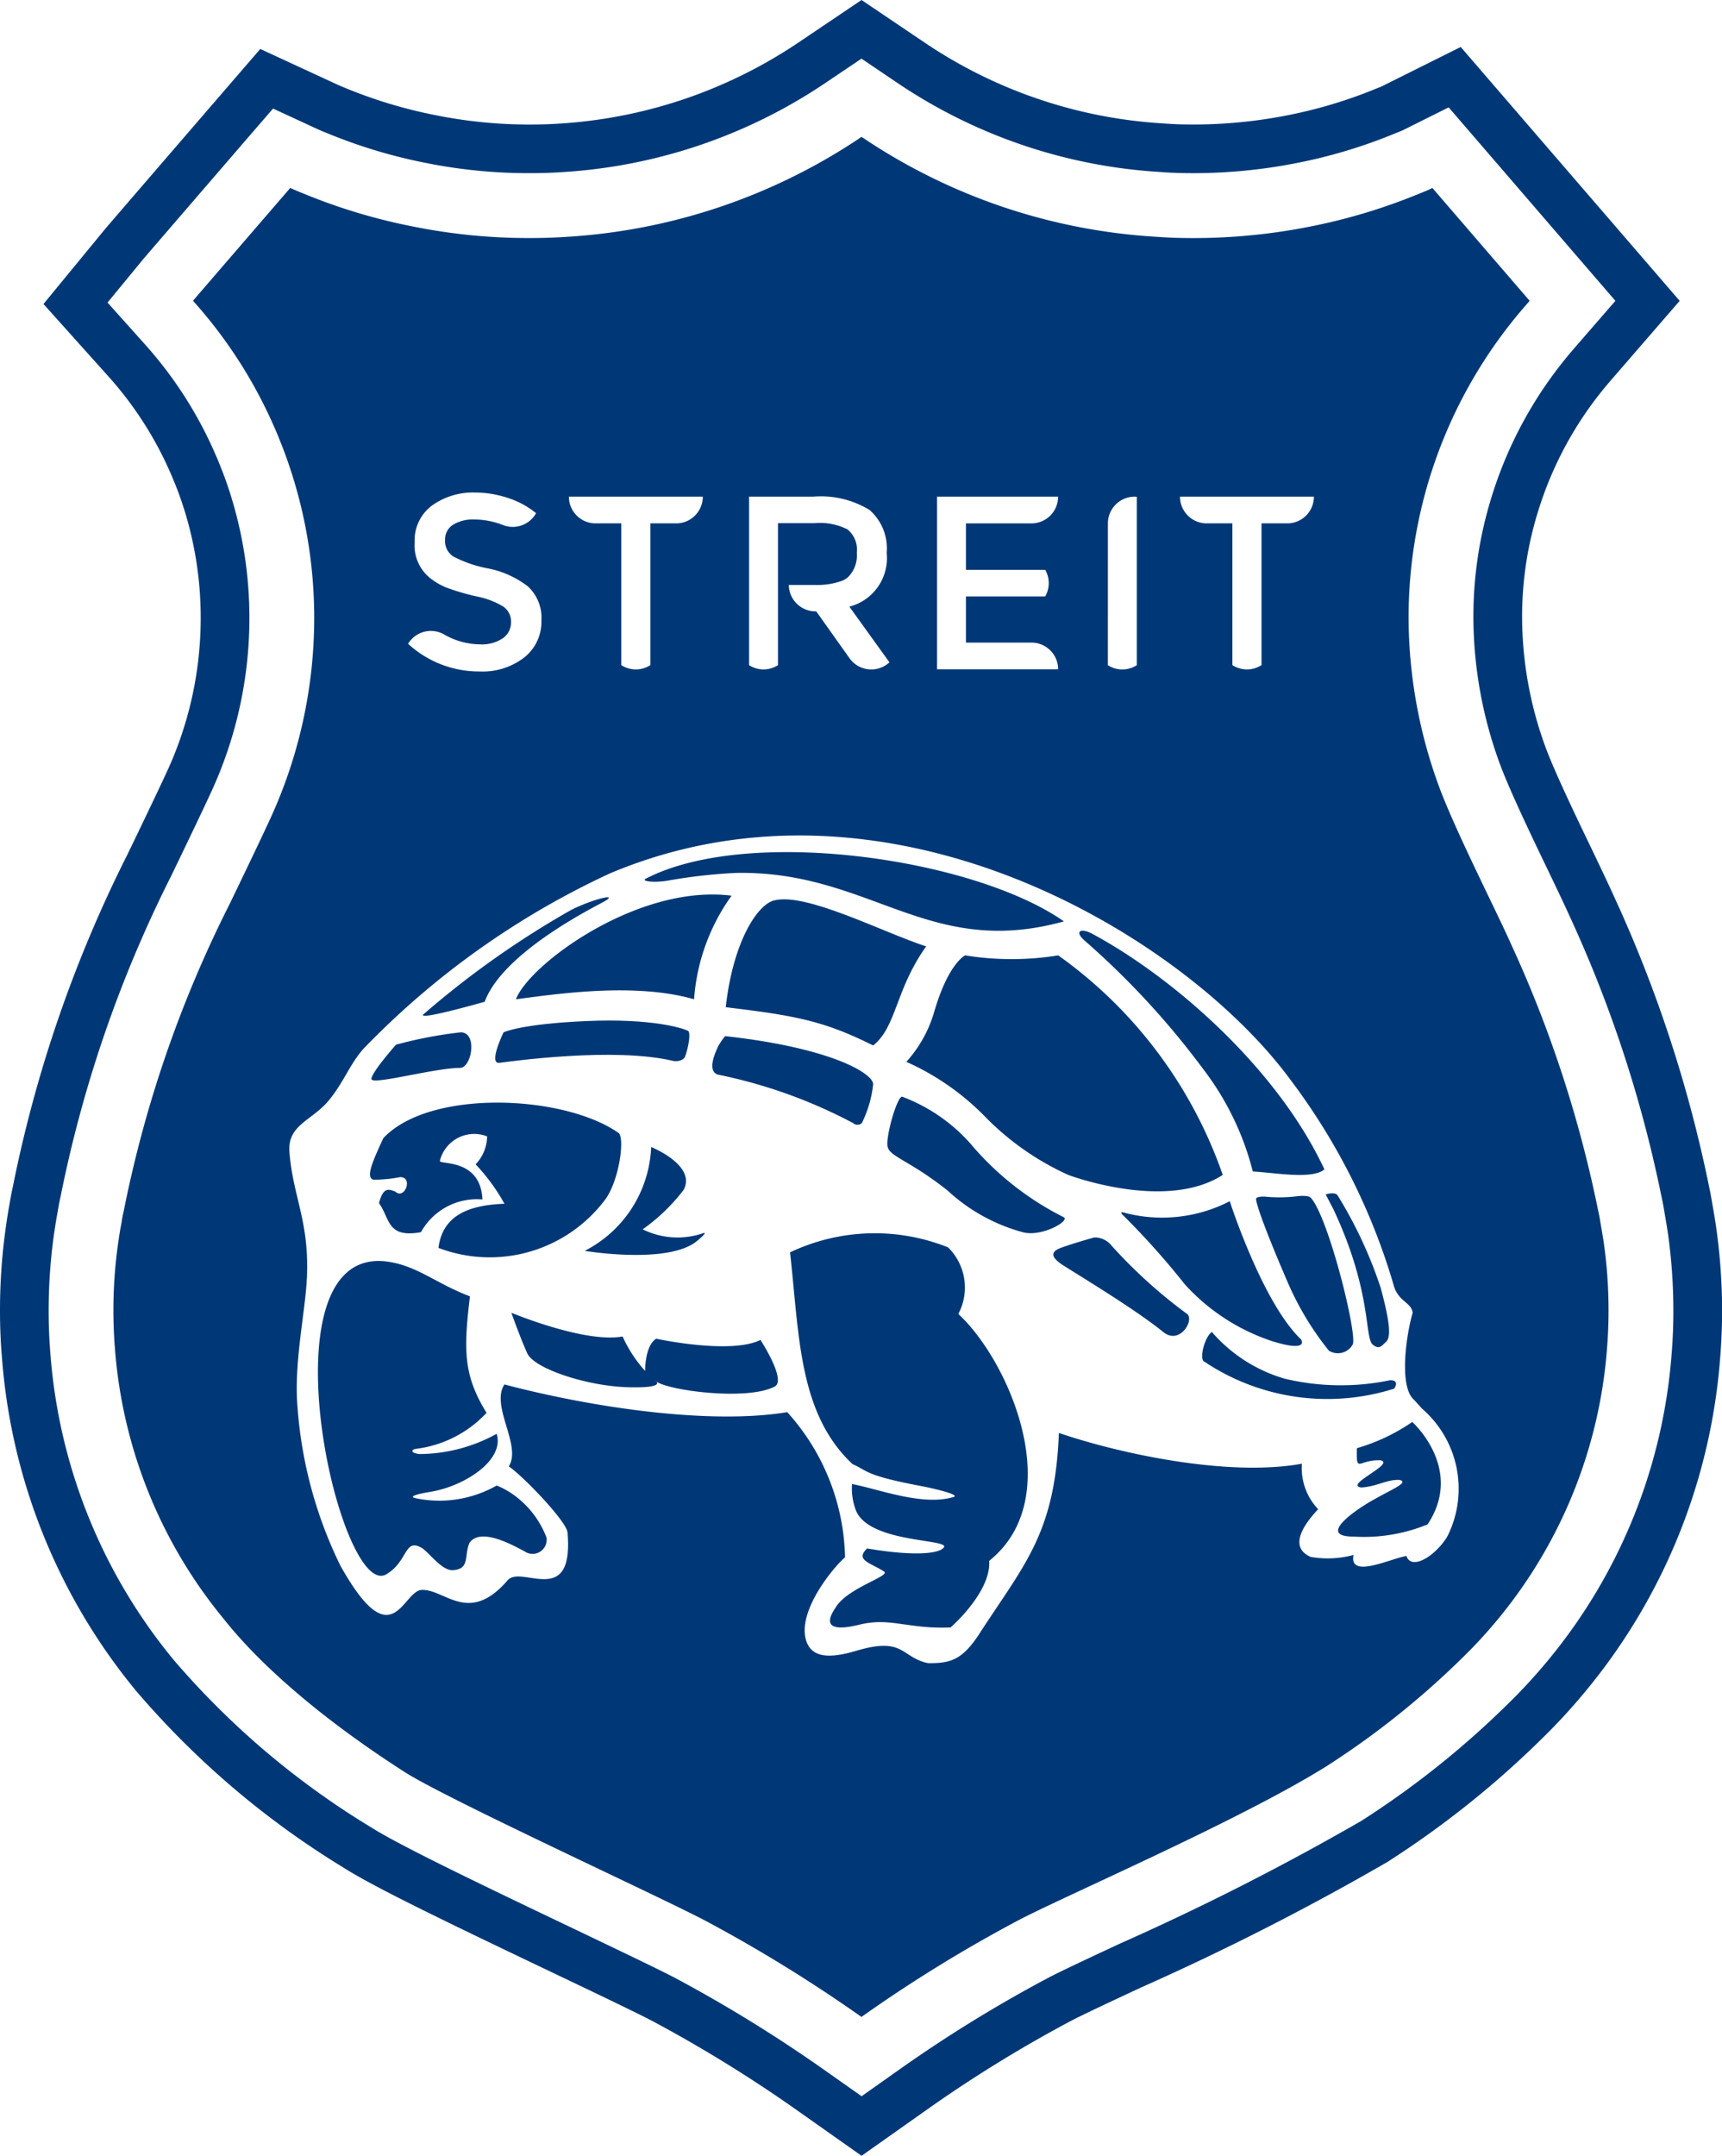 <svg xmlns="http://www.w3.org/2000/svg" width="93.288" height="116.746" viewBox="0 0 93.288 116.746"><g transform="translate(0 0)"><path d="M101.576,75.771c-.058-.387-.125-.774-.183-1.105s-.112-.658-.183-.979a71.606,71.606,0,0,0-5.138-15.694c-.275-.616-.709-1.522-1.2-2.551-.825-1.714-2.07-4.3-2.554-5.644a20.527,20.527,0,0,1-1.239-6.9,19.188,19.188,0,0,1,.885-5.854,19.569,19.569,0,0,1,3.665-6.728c.119-.143.367-.429.466-.544l3.52-4.064L87.753,11.959l-4.276,2.133c-.061.029-.126.053-.207.084l-.106.042a25.386,25.386,0,0,1-4.841,1.449,26.35,26.35,0,0,1-5.052.491c-.615,0-1.092-.017-1.645-.06a25.815,25.815,0,0,1-12.9-4.367L55.293,9.415,51.857,11.73a26.019,26.019,0,0,1-12.993,4.382c-.475.032-.985.047-1.562.047a25.666,25.666,0,0,1-5.054-.5,25.719,25.719,0,0,1-5.012-1.518c-.106-.041-.212-.086-.316-.134l-4.2-1.94L19.69,15.578c-5.229,6.062-5.3,6.149-5.361,6.221l-3.354,4.08L14.5,29.808a19.462,19.462,0,0,1,3.419,5.37l.161.387c.169.407.334.862.513,1.423a19.622,19.622,0,0,1,.9,5.912,19.843,19.843,0,0,1-1.712,8.044c-.326.738-1.733,3.667-2.266,4.764a70.924,70.924,0,0,0-6.2,17.977c-.065.292-.121.585-.169.886-.076.4-.138.8-.2,1.231A32.187,32.187,0,0,0,8.62,80.4c0,.835.032,1.667.1,2.456a32.141,32.141,0,0,0,7.175,18.01l.066.082a46.769,46.769,0,0,0,11.253,9.6C28.857,111.6,32.8,113.5,38.7,116.313c2.242,1.069,4.56,2.176,5.323,2.584a74.587,74.587,0,0,1,7.727,4.767l3.545,2.5,3.54-2.5a71.931,71.931,0,0,1,7.736-4.77c.6-.322,2.146-1.044,3.841-1.835a141.173,141.173,0,0,0,13.356-6.8,51.269,51.269,0,0,0,8.8-7.1l.125-.126c.63-.645,1.243-1.326,1.82-2.025a32.088,32.088,0,0,0,7.3-18.119c.065-.818.1-1.656.1-2.492A32.405,32.405,0,0,0,101.576,75.771Zm-2.393,6.908a29.493,29.493,0,0,1-6.7,16.652c-.531.643-1.093,1.268-1.672,1.861l-.108.108a48.589,48.589,0,0,1-8.331,6.724A139.435,139.435,0,0,1,69.3,114.668c-1.773.826-3.3,1.54-3.974,1.9a74.414,74.414,0,0,0-8.006,4.938l-2.023,1.431-2.026-1.427a77.107,77.107,0,0,0-8-4.937c-.824-.441-3.1-1.525-5.5-2.673-5.566-2.654-9.622-4.608-11.133-5.577a44.2,44.2,0,0,1-10.622-9.03l-.071-.087a29.52,29.52,0,0,1-6.6-16.55c-.059-.725-.089-1.494-.089-2.261a29.59,29.59,0,0,1,.3-4.216c.06-.4.118-.775.191-1.154.043-.275.093-.541.154-.806A68.329,68.329,0,0,1,17.89,56.859c.469-.967,1.947-4.038,2.305-4.85A22.464,22.464,0,0,0,22.131,42.9a22.277,22.277,0,0,0-1.023-6.7c-.2-.64-.4-1.167-.594-1.644l-.055-.14c-.034-.093-.075-.18-.115-.269a22,22,0,0,0-3.881-6.094L14.446,25.8l1.917-2.331c.034-.042.106-.129,5.32-6.174l1.729-2,2.4,1.108q.237.11.474.2a28.257,28.257,0,0,0,5.461,1.647,28.187,28.187,0,0,0,5.552.542c.637,0,1.206-.017,1.74-.053a28.6,28.6,0,0,0,14.287-4.825l1.964-1.323,1.962,1.325a28.458,28.458,0,0,0,14.215,4.813c.58.045,1.131.064,1.8.064a28.989,28.989,0,0,0,5.558-.54,28.02,28.02,0,0,0,5.34-1.6c.2-.079.345-.135.483-.2L87.1,15.23l9.032,10.478L94.142,28s-.381.439-.54.631a22.2,22.2,0,0,0-4.151,7.613A21.822,21.822,0,0,0,88.44,42.9a23.175,23.175,0,0,0,1.4,7.792c.529,1.463,1.759,4.022,2.658,5.89.481,1,.9,1.881,1.17,2.481A68.945,68.945,0,0,1,98.63,74.22c.063.278.115.557.16.845.064.366.127.732.182,1.1a29.652,29.652,0,0,1,.3,4.235C99.274,81.165,99.243,81.933,99.184,82.679Z" transform="translate(-8.62 -9.415)" fill="#003877"/><g transform="translate(17.225 46.146)"><g transform="translate(17.696)"><path d="M132.206,146.458c-7.36,2.046-10.488-2.75-17.739-2.625a28.688,28.688,0,0,0-3.723.418c-.821.133-1.44.021-1.2-.1C115.069,141.273,127.319,143.035,132.206,146.458Z" transform="translate(-109.49 -142.706)" fill="#003877" fill-rule="evenodd"/></g><g transform="translate(10.723 2.295)"><path d="M101.032,149.4A10.953,10.953,0,0,0,99,155.01c-3.192-.919-7.369-.3-9.649,0C90.06,153.124,95.961,148.752,101.032,149.4Z" transform="translate(-89.348 -149.334)" fill="#003877" fill-rule="evenodd"/></g><g transform="translate(22.092 2.557)"><path d="M133.042,152.643c-1.677,2.347-1.585,4.328-2.866,5.365-2.659-1.326-4.176-1.616-7.99-2.073.387-3.482,1.683-5.55,2.625-5.785C126.549,149.715,130.627,151.849,133.042,152.643Z" transform="translate(-122.187 -150.092)" fill="#003877" fill-rule="evenodd"/></g><g transform="translate(41.247 4.258)"><path d="M178.234,155.179c4.538,2.454,10.059,7.386,12.56,12.751-.676.558-2.645.179-3.88.113a15.288,15.288,0,0,0-2.676-5.531,44.111,44.111,0,0,0-6.449-6.984C177.24,155.034,177.585,154.828,178.234,155.179Z" transform="translate(-177.516 -155.004)" fill="#003877" fill-rule="evenodd"/></g><g transform="translate(2.822 13.566)"><path d="M79.3,187.093a7.815,7.815,0,0,1-9.068,2.666c.222-1.768,1.65-2.323,3.576-2.39a10.49,10.49,0,0,0-1.563-2.136,2.234,2.234,0,0,0,.623-1.514,1.915,1.915,0,0,0-2.559,1.328c-.01.221,2.2-.152,2.306,2.088a3.466,3.466,0,0,0-3.332,1.773c-1.833.324-1.653-.682-2.27-1.574.234-.953.589-.718.876-.63.51.479.986-.779.274-.779a8.031,8.031,0,0,1-1.445.142c-.447-.111-.066-.961.526-2.249,2.51-2.684,9.817-2.364,12.771-.266C80.315,183.94,80.015,186.059,79.3,187.093Z" transform="translate(-66.526 -181.89)" fill="#003877" fill-rule="evenodd"/></g><g transform="translate(25.582 20.639)"><path d="M140.822,203.088a3.05,3.05,0,0,1,.554,3.605c2.8,2.592,5.934,9.959,1.671,13.371.105,1.386-1.411,3.007-2.092,3.607-2.322.095-3.271-.563-4.92-.155-2.422.6-1.437-.717-1.283-.96.666-1.051,2.979-1.672,2.6-1.915-.753-.488-1.582-.609-.918-1.248,2.263.383,3.785.337,4.141-.032.484-.5-3.866-.223-4.712-1.947a3.3,3.3,0,0,1-.245-1.508c1.361.242,3.812,1.215,5.5.7.393-.121-1.107-.47-1.727-.587-3.074-.58-2.88-.807-3.752-1.2-2.936-2.75-2.877-7.018-3.379-11.462A10.7,10.7,0,0,1,140.822,203.088Z" transform="translate(-132.267 -202.32)" fill="#003877" fill-rule="evenodd"/></g><g transform="translate(0 22.144)"><path d="M66.609,208.581c-.346,2.893-.363,4.272.9,6.307a6.265,6.265,0,0,1-3.846,1.955c-.189.027-.339.209.2.278a8.724,8.724,0,0,0,4.193-1.095c.443,1.409-1.7,2.828-3.58,3.14-.279.046-1.316.222-.83.343a6.272,6.272,0,0,0,4.411-.683,4.393,4.393,0,0,1,.823.438,5.074,5.074,0,0,1,1.878,2.383.765.765,0,0,1-1.208.733c-.528-.264-2.339-1.328-2.965-.452-.31.7.054,1.434-.93,1.484-.572-.007-1.157-.831-1.608-1.177-1.008-.622-.759.661-1.94,1.382-2.564,1.651-7.031-18.183.2-16.89C63.847,207,64.84,207.915,66.609,208.581Z" transform="translate(-58.375 -206.667)" fill="#003877" fill-rule="evenodd"/></g><g transform="translate(55.269 30.862)"><path d="M222.032,231.849a10.4,10.4,0,0,1-3,1.419c-.037,1.424.076.6,1.285.657.815.185-2.01,1.34-1.048,1.472.868-.052,1.381-.447,2.086-.409.49.147-.354.467-1.41,1.067-.754.406-3.2,2-1.1,2a9.054,9.054,0,0,0,4.017-.661C224.864,234.378,222.032,231.849,222.032,231.849Z" transform="translate(-218.017 -231.849)" fill="#003877" fill-rule="evenodd"/></g><path d="M103.717,188.837a6.615,6.615,0,0,1-3.6,5.624s4.4.735,6.016-.481c.04-.029.721-.576.4-.475a4.275,4.275,0,0,1-3.275-.209,10.194,10.194,0,0,0,2.22-2.14C106.178,189.822,103.717,188.837,103.717,188.837Z" transform="translate(-85.666 -172.866)" fill="#003877" fill-rule="evenodd"/><path d="M88.639,214.763s3.974,1.661,6.026,1.285a7.183,7.183,0,0,0,1.22,1.867s-.024-1.357.6-1.747c0,0,4.011.874,5.649.068,0,0,1.419,2.172.777,2.519-1.492.8-5.942.209-6.483-.315,0,0,.7.414-1.471.356-2.2-.059-5.076-.994-5.459-1.84S88.639,214.763,88.639,214.763Z" transform="translate(-78.161 -189.816)" fill="#003877" fill-rule="evenodd"/><path d="M78.147,155.424s-3.821,1.091-3.294.66a49.3,49.3,0,0,1,7.921-5.6c1.176-.62,2.875-1.026,1.708-.413C82.275,151.224,78.946,153.271,78.147,155.424Z" transform="translate(-69.115 -147.319)" fill="#003877" fill-rule="evenodd"/><path d="M150.446,164.625a13.851,13.851,0,0,1,4.309,3.014,14.841,14.841,0,0,0,4.462,3.11s5.279,2,8.37,0a24.417,24.417,0,0,0-8.912-11.889,15.745,15.745,0,0,1-5.043,0s-.9.409-1.67,3.036A6.877,6.877,0,0,1,150.446,164.625Z" transform="translate(-118.571 -153.267)" fill="#003877" fill-rule="evenodd"/><path d="M184.19,197.926a8.008,8.008,0,0,0,5.766-.608s1.771,5.5,3.863,7.484c0,0,.476.724-1.55.1a11.073,11.073,0,0,1-4.748-3.084A42.382,42.382,0,0,0,184.2,198.1C184.054,197.969,184.029,197.883,184.19,197.926Z" transform="translate(-140.56 -178.411)" fill="#003877" fill-rule="evenodd"/><path d="M205.626,196.521a7.974,7.974,0,0,0,1.8-.023s.567-.068.707.087c.971,1.072,2.572,7.553,2.26,7.963a.919.919,0,0,1-1.283.316,16.058,16.058,0,0,1-2.218-3.675c-1.825-4.23-1.732-4.575-1.722-4.551C205.169,196.637,205.165,196.511,205.626,196.521Z" transform="translate(-154.346 -177.865)" fill="#003877" fill-rule="evenodd"/><path d="M216.063,196.142s.511-.17.651.06a23.428,23.428,0,0,1,2.324,4.983c.612,2.233.5,2.744.3,2.935-.268.257-.382.42-.715.165-.474-.362-.026-2.839-2.145-7.349Z" transform="translate(-161.471 -177.603)" fill="#003877" fill-rule="evenodd"/><path d="M68.072,171.569s-1.33,1.5-1.33,1.856,3.432-.6,4.792-.6c.646,0,.968-1.921.048-1.927A23.048,23.048,0,0,0,68.072,171.569Z" transform="translate(-63.845 -161.138)" fill="#003877" fill-rule="evenodd"/><path d="M86.566,169.694s-.843,1.73-.223,1.651c.6-.076,6.224-.87,9.431-.1.13.032.537.011.631-.248.176-.486.322-1.3.15-1.388-.264-.131-1.918-.683-5.5-.526S86.566,169.694,86.566,169.694Z" transform="translate(-76.512 -159.933)" fill="#003877" fill-rule="evenodd"/><path d="M120.783,171.493a3.389,3.389,0,0,0-.385.556c-.075.184-.655,1.314-.018,1.527a27.11,27.11,0,0,1,7.332,2.626.354.354,0,0,0,.474,0,6.263,6.263,0,0,0,.613-2.1C128.8,173.517,126.542,172.13,120.783,171.493Z" transform="translate(-98.721 -161.527)" fill="#003877" fill-rule="evenodd"/><path d="M148.286,180.972a9.324,9.324,0,0,1,3.665,2.513,15.954,15.954,0,0,0,5.076,4.009c.348.191-1.148,1.061-2.175.824a9.7,9.7,0,0,1-4.1-2.252c-2.046-1.634-3.152-1.84-3.269-2.392S148.029,180.851,148.286,180.972Z" transform="translate(-116.623 -167.721)" fill="#003877" fill-rule="evenodd"/><path d="M175.639,202.992s-1.124.311-1.781.554-.479.572.158.975c1.27.8,3.946,2.423,5.379,3.584.929.753,1.765-.747,1.242-1.014a26.978,26.978,0,0,1-4.03-3.652,1.189,1.189,0,0,0-.747-.441A.722.722,0,0,0,175.639,202.992Z" transform="translate(-133.604 -182.117)" fill="#003877" fill-rule="evenodd"/><path d="M197.26,217.773c-.377.235-.725,1.508-.395,1.614a11.977,11.977,0,0,0,10.272,1.453s.335-.458-.223-.455a13.093,13.093,0,0,1-5.717-.086A8.284,8.284,0,0,1,197.26,217.773Z" transform="translate(-148.833 -191.784)" fill="#003877" fill-rule="evenodd"/></g><path d="M107.105,90.68c-.053-.351-.115-.7-.176-1.054-.035-.237-.079-.466-.132-.694a65.655,65.655,0,0,0-4.735-14.445c-.8-1.8-3.053-6.2-3.922-8.6A26.687,26.687,0,0,1,96.535,56.9a25.7,25.7,0,0,1,2.614-11.334,25.71,25.71,0,0,1,3.362-5.185c.173-.207.582-.68.582-.68l-5.268-6.11c-.228.114-.465.211-.711.307a31.4,31.4,0,0,1-6,1.8,32.418,32.418,0,0,1-6.233.606c-.676,0-1.343-.018-2.011-.07A31.854,31.854,0,0,1,66.9,30.823,31.994,31.994,0,0,1,50.883,36.24c-.65.044-1.308.062-1.976.062a31.535,31.535,0,0,1-6.215-.606,31.335,31.335,0,0,1-6.058-1.817q-.342-.132-.684-.29S30.761,39.6,30.682,39.7a25.475,25.475,0,0,1,4.477,7.014c.07.158.14.316.2.483.263.632.492,1.282.7,1.94A25.758,25.758,0,0,1,37.248,56.9a26.021,26.021,0,0,1-2.235,10.525c-.4.909-1.964,4.153-2.358,4.966a64.883,64.883,0,0,0-5.714,16.545c-.053.228-.1.457-.132.694-.071.351-.124.7-.176,1.054a25.868,25.868,0,0,0-.263,3.713q0,1.014.079,2a26.089,26.089,0,0,0,5.817,14.59c.53.65,3.093,4.033,9.868,8.381,2.311,1.483,14.016,6.835,16.394,8.108a80.35,80.35,0,0,1,8.367,5.163,77.539,77.539,0,0,1,8.367-5.163c2.361-1.273,12.087-5.443,16.849-8.428a45.529,45.529,0,0,0,7.794-6.312q.771-.789,1.474-1.641a26.107,26.107,0,0,0,5.909-14.7q.079-.987.079-2A25.967,25.967,0,0,0,107.105,90.68ZM84.152,50.309h7.254a1.447,1.447,0,0,1-1.378,1.445h-1.46v7.675a1.443,1.443,0,0,1-1.579,0V51.754H85.529a1.447,1.447,0,0,1-1.377-1.445Zm-3.907,1.449a1.449,1.449,0,0,1,1.449-1.449c.039,0,.078,0,.117.006v9.12a1.442,1.442,0,0,1-.756.23H81a1.439,1.439,0,0,1-.756-.23ZM70.99,50.309h6.558v.018a1.447,1.447,0,0,1-1.383,1.428H72.555V54.27h4.293a1.44,1.44,0,0,1,0,1.441H72.555v2.5h3.55a1.449,1.449,0,0,1,1.446,1.446v0H70.99Zm-10.183,0h3.465a5.041,5.041,0,0,1,3.065.723,2.76,2.76,0,0,1,.924,2.316,2.716,2.716,0,0,1-2.021,2.917l2.171,3.014a1.442,1.442,0,0,1-.957.386H67.4a1.445,1.445,0,0,1-1.136-.585l-1.819-2.56H64.4a1.448,1.448,0,0,1-1.441-1.432h1.381a3.961,3.961,0,0,0,1.5-.222,1.207,1.207,0,0,0,.321-.193,1.666,1.666,0,0,0,.482-1.332,1.424,1.424,0,0,0-.5-1.258,3.294,3.294,0,0,0-1.766-.341H62.372v7.691a1.443,1.443,0,0,1-1.565,0Zm-9.761,0H58.3a1.447,1.447,0,0,1-1.377,1.445H55.461v7.675a1.443,1.443,0,0,1-1.579,0V51.754h-1.46a1.447,1.447,0,0,1-1.377-1.445Zm-3.558,5.949a4.438,4.438,0,0,0-1.452-.549,12.914,12.914,0,0,1-1.566-.455,3.516,3.516,0,0,1-.95-.542,2.261,2.261,0,0,1-.83-1.927,2.345,2.345,0,0,1,.944-2,3.8,3.8,0,0,1,2.335-.7,5.5,5.5,0,0,1,.636.038,5.728,5.728,0,0,1,1.144.257,4.662,4.662,0,0,1,1.518.823,1.446,1.446,0,0,1-1.806.636h0l-.153-.055a4.32,4.32,0,0,0-1.4-.241,2.068,2.068,0,0,0-1.13.281.938.938,0,0,0-.441.85.988.988,0,0,0,.441.87,6.654,6.654,0,0,0,1.88.649,5.169,5.169,0,0,1,2.168.977,2.313,2.313,0,0,1,.73,1.854,2.457,2.457,0,0,1-.924,1.988,3.681,3.681,0,0,1-2.422.763,5.673,5.673,0,0,1-3.877-1.5,1.444,1.444,0,0,1,1.96-.5v0a3.985,3.985,0,0,0,1.957.532,2.008,2.008,0,0,0,1.211-.328,1.026,1.026,0,0,0,.448-.87A.977.977,0,0,0,47.488,56.258Zm51.144,50.364c-.63,1.046-1.945,1.869-2.213,1.052-.884.151-3.128,1.257-2.867-.053a5.349,5.349,0,0,1-2.322.105c-.961-.421-.759-1.345.406-2.583a3.23,3.23,0,0,1-.881-2.464c-4.055.737-9.992-.58-13.164-1.666-.21,5.353-1.793,7.026-4.2,10.706-1,1.6-1.652,1.772-2.891,1.761-1.481-.319-1.279-1.444-3.873-.673-1.436.427-2.394.39-2.709-.493-.568-1.594,1.464-4.038,2.087-4.564a12.068,12.068,0,0,0-3.13-7.863c-4.165.687-10.495-.23-15.321-1.5-.771,1.16.951,3.311.235,4.436.781.53,3.132,2.979,3.183,3.583.352,4.139-2.5,1.729-3.243,2.584-2.137,2.474-3.411.434-4.7.526-1.031.16-1.574,3.68-4.369-1.329a23.33,23.33,0,0,1-2.319-8.606c-.2-2.354.428-5.13.512-6.982.138-3.047-.764-4.393-.948-6.808-.111-1.471,1.229-1.685,2.145-2.8.828-1.018,1.119-1.942,1.872-2.789a44.5,44.5,0,0,1,13.365-9.5C68.4,64.357,84.434,74.1,90.164,81.925a34.617,34.617,0,0,1,5.6,11.212c.289.791.917.809.992,1.367-.361,1.251-.718,3.867.007,4.65.212.212.473.515.48.525A5.737,5.737,0,0,1,98.632,106.622Z" transform="translate(-20.226 -23.411)" fill="#003877"/></g></svg>